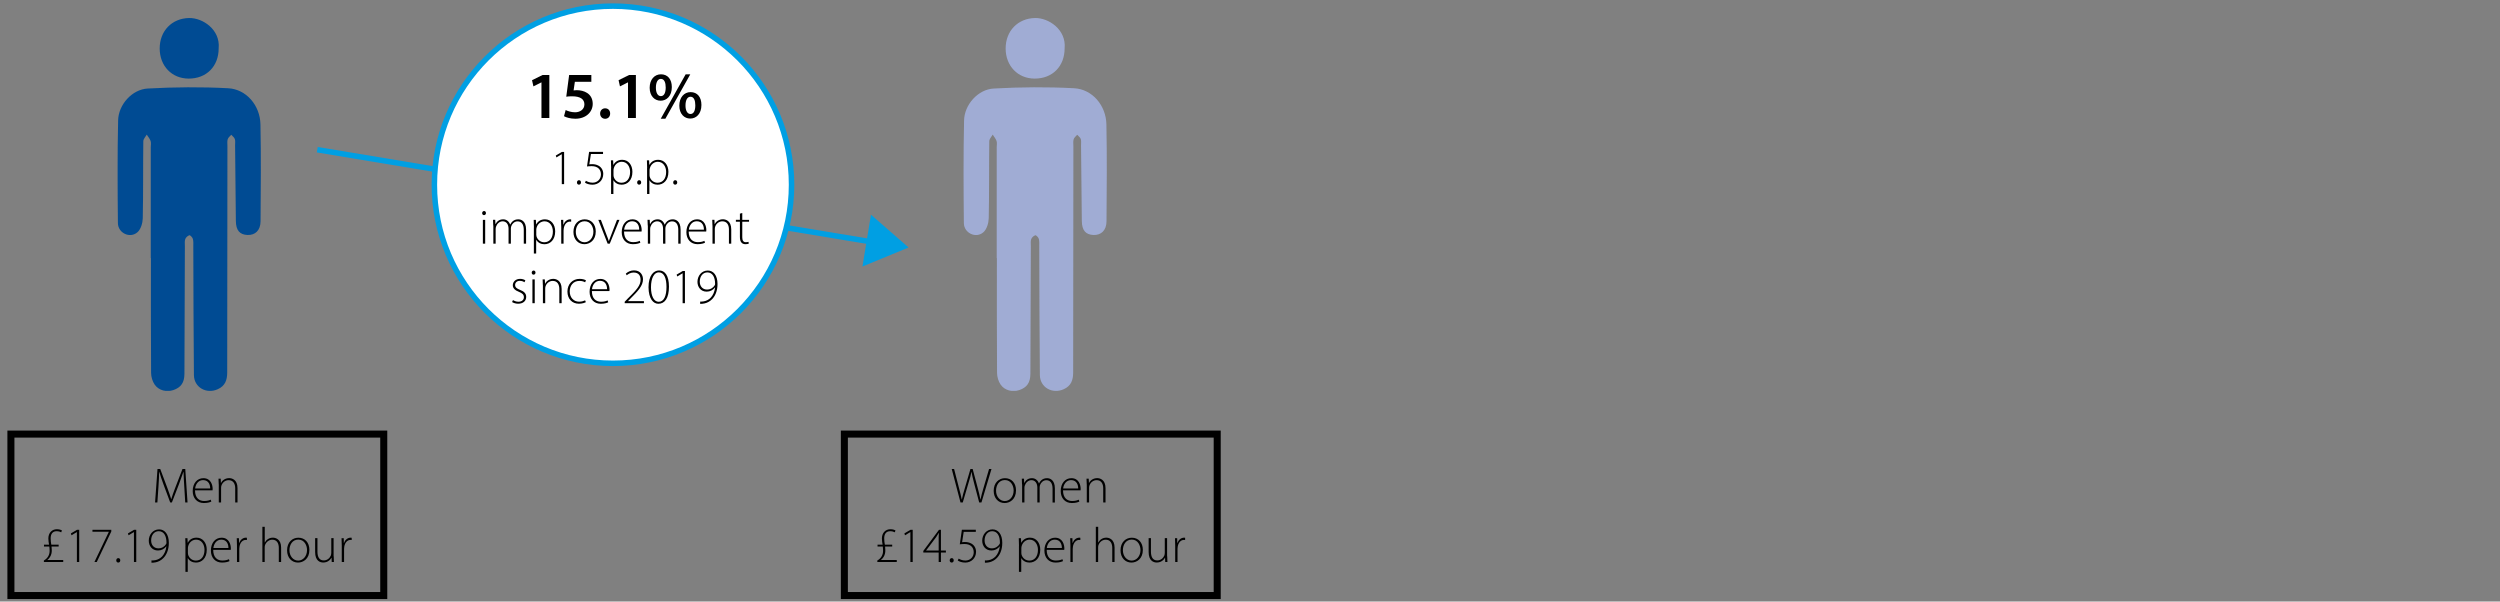 <?xml version="1.0" encoding="utf-8"?>
<!-- Generator: Adobe Illustrator 25.2.1, SVG Export Plug-In . SVG Version: 6.00 Build 0)  -->
<svg version="1.1" id="Layer_1" xmlns="http://www.w3.org/2000/svg" xmlns:xlink="http://www.w3.org/1999/xlink" x="0px" y="0px"
	 viewBox="0 0 453.54 109.13" style="enable-background:new 0 0 453.54 109.13;" xml:space="preserve">
<rect x="0" y="0" width="453.54" height="109.13" fill="#808080" stroke="none"/>
<style type="text/css">
	.st0{clip-path:url(#SVGID_2_);fill:#004B93;}
	.st1{clip-path:url(#SVGID_2_);fill:#A0ACD4;}
	.st2{clip-path:url(#SVGID_4_);fill:#002F87;}
	.st3{clip-path:url(#SVGID_4_);fill:#A0ACD4;}
	.st4{fill:#009FE3;}
	.st5{fill:none;stroke:#009FE3;}
	.st6{fill:#FFFFFF;}
	.st7{fill:none;stroke:#000000;stroke-width:1.276;}
</style>
<g>
	<defs>
		<rect id="SVGID_1_" x="21.34" y="3.27" width="27.2" height="67.64"/>
	</defs>
	<clipPath id="SVGID_2_">
		<use xlink:href="#SVGID_1_"  style="overflow:visible;"/>
	</clipPath>
	<path class="st0" d="M27.35,46.79c0-6.69,0-13.37,0-20.06c0-0.39,0.09-0.81-0.03-1.16c-0.14-0.41-0.46-0.77-0.7-1.15
		c-0.22,0.4-0.62,0.79-0.62,1.2c-0.06,4.66,0,9.32-0.1,13.98c-0.02,0.87-0.35,1.98-0.95,2.52c-1.34,1.21-3.54,0.18-3.56-1.65
		c-0.06-6.21-0.1-12.42,0.04-18.63c0.06-2.85,2.53-5.63,5.38-5.78c4.85-0.27,9.74-0.31,14.59-0.05c3.3,0.18,5.78,3.12,5.85,6.54
		c0.12,5.86,0.06,11.73,0.02,17.6c-0.01,1.64-0.97,2.54-2.38,2.48c-1.41-0.06-2.08-0.85-2.1-2.54c-0.05-4.57-0.1-9.15-0.14-13.72
		c0-0.39,0.07-0.8-0.05-1.15c-0.1-0.3-0.43-0.52-0.65-0.77c-0.22,0.27-0.55,0.5-0.64,0.81c-0.12,0.4-0.04,0.85-0.05,1.29
		c-0.02,13.68-0.04,27.35-0.04,41.02c0,1.38-0.37,2.44-1.71,3.04c-2.06,0.93-4.31-0.32-4.33-2.57c-0.08-7.76-0.08-15.53-0.11-23.29
		c0-0.47,0.04-0.97-0.08-1.41c-0.07-0.27-0.49-0.7-0.63-0.66c-0.3,0.09-0.65,0.4-0.75,0.7c-0.14,0.39-0.07,0.85-0.07,1.28
		c-0.03,7.72-0.04,15.44-0.08,23.17c-0.01,1.61-0.65,2.48-2.02,2.94c-1.2,0.4-2.62,0.09-3.37-0.98c-0.41-0.58-0.65-1.41-0.66-2.13
		c-0.05-6.94-0.03-13.89-0.03-20.84H27.35z"/>
	<path class="st0" d="M39.67,8.76c0,3.28-2.21,5.51-5.45,5.5c-3.05-0.01-5.24-2.29-5.25-5.45c-0.01-3.2,2.22-5.48,5.33-5.54
		C36.78,3.22,39.99,5.38,39.67,8.76"/>
	<path class="st1" d="M56.85,46.79c0-6.69,0-13.37,0-20.06c0-0.39,0.09-0.81-0.03-1.16c-0.14-0.41-0.46-0.77-0.7-1.15
		c-0.22,0.4-0.62,0.79-0.62,1.2c-0.06,4.66,0,9.32-0.1,13.98c-0.02,0.87-0.35,1.98-0.95,2.52c-1.34,1.21-3.54,0.18-3.56-1.65
		c-0.06-6.21-0.1-12.42,0.04-18.63c0.06-2.85,2.53-5.63,5.38-5.78c4.85-0.27,9.74-0.31,14.59-0.05c3.3,0.18,5.78,3.12,5.85,6.54
		c0.12,5.86,0.06,11.73,0.02,17.6c-0.01,1.64-0.97,2.54-2.38,2.48c-1.41-0.06-2.08-0.85-2.1-2.54c-0.06-4.57-0.1-9.15-0.14-13.72
		c0-0.39,0.07-0.8-0.05-1.15c-0.1-0.3-0.43-0.52-0.65-0.77c-0.22,0.27-0.55,0.5-0.64,0.81c-0.12,0.4-0.05,0.85-0.05,1.29
		c-0.02,13.68-0.04,27.35-0.04,41.02c0,1.38-0.37,2.44-1.71,3.04c-2.06,0.93-4.31-0.32-4.33-2.57c-0.08-7.76-0.08-15.53-0.11-23.29
		c0-0.47,0.04-0.97-0.08-1.41c-0.07-0.27-0.49-0.7-0.63-0.66c-0.3,0.09-0.64,0.4-0.75,0.7c-0.14,0.39-0.07,0.85-0.07,1.28
		c-0.03,7.72-0.04,15.44-0.08,23.17c-0.01,1.61-0.65,2.48-2.02,2.94c-1.2,0.4-2.62,0.09-3.37-0.98c-0.41-0.58-0.65-1.41-0.66-2.13
		c-0.05-6.94-0.03-13.89-0.03-20.84H56.85z"/>
	<path class="st1" d="M69.18,8.76c0,3.28-2.21,5.51-5.45,5.5c-3.04-0.01-5.24-2.29-5.25-5.45c-0.01-3.2,2.22-5.48,5.33-5.54
		C66.29,3.22,69.49,5.38,69.18,8.76"/>
</g>
<g>
	<defs>
		<rect id="SVGID_3_" x="173.52" y="3.27" width="27.28" height="67.64"/>
	</defs>
	<clipPath id="SVGID_4_">
		<use xlink:href="#SVGID_3_"  style="overflow:visible;"/>
	</clipPath>
	<path class="st2" d="M151.31,46.79c0-6.69,0-13.37,0-20.06c0-0.39,0.09-0.81-0.03-1.16c-0.14-0.41-0.46-0.77-0.7-1.15
		c-0.22,0.4-0.62,0.79-0.62,1.2c-0.06,4.66,0,9.32-0.1,13.98c-0.02,0.87-0.35,1.98-0.95,2.52c-1.34,1.21-3.54,0.18-3.56-1.65
		c-0.06-6.21-0.1-12.42,0.04-18.63c0.06-2.85,2.53-5.63,5.38-5.78c4.85-0.27,9.74-0.31,14.59-0.05c3.3,0.18,5.78,3.12,5.85,6.54
		c0.12,5.86,0.06,11.73,0.02,17.6c-0.01,1.64-0.97,2.54-2.38,2.48c-1.41-0.06-2.08-0.85-2.1-2.54c-0.05-4.57-0.1-9.15-0.14-13.72
		c0-0.39,0.07-0.8-0.05-1.15c-0.1-0.3-0.43-0.52-0.65-0.77c-0.22,0.27-0.55,0.5-0.64,0.81c-0.12,0.4-0.04,0.85-0.05,1.29
		c-0.02,13.68-0.04,27.35-0.04,41.02c0,1.38-0.37,2.44-1.71,3.04c-2.06,0.93-4.31-0.32-4.33-2.57c-0.08-7.76-0.08-15.53-0.11-23.29
		c0-0.47,0.04-0.97-0.08-1.41c-0.07-0.27-0.49-0.7-0.63-0.66c-0.3,0.09-0.64,0.4-0.75,0.7c-0.14,0.39-0.07,0.85-0.07,1.28
		c-0.03,7.72-0.04,15.44-0.08,23.17c-0.01,1.61-0.65,2.48-2.02,2.94c-1.2,0.4-2.62,0.09-3.37-0.98c-0.41-0.58-0.65-1.41-0.66-2.13
		c-0.05-6.94-0.03-13.89-0.03-20.84H151.31z"/>
	<path class="st2" d="M163.64,8.76c0,3.28-2.21,5.51-5.45,5.5c-3.04-0.01-5.24-2.29-5.25-5.45c-0.01-3.2,2.23-5.48,5.33-5.54
		C160.75,3.22,163.95,5.38,163.64,8.76"/>
	<path class="st3" d="M180.82,46.79c0-6.69,0-13.37,0-20.06c0-0.39,0.09-0.81-0.03-1.16c-0.14-0.41-0.46-0.77-0.7-1.15
		c-0.22,0.4-0.62,0.79-0.62,1.2c-0.06,4.66,0,9.32-0.1,13.98c-0.02,0.87-0.35,1.98-0.95,2.52c-1.34,1.21-3.54,0.18-3.56-1.65
		c-0.06-6.21-0.1-12.42,0.04-18.63c0.06-2.85,2.53-5.63,5.38-5.78c4.85-0.27,9.74-0.31,14.59-0.05c3.3,0.18,5.78,3.12,5.85,6.54
		c0.12,5.86,0.06,11.73,0.02,17.6c-0.01,1.64-0.97,2.54-2.38,2.48c-1.41-0.06-2.08-0.85-2.1-2.54c-0.05-4.57-0.1-9.15-0.14-13.72
		c-0.01-0.39,0.07-0.8-0.05-1.15c-0.1-0.3-0.43-0.52-0.65-0.77c-0.22,0.27-0.55,0.5-0.64,0.81c-0.12,0.4-0.05,0.85-0.05,1.29
		c-0.02,13.68-0.04,27.35-0.04,41.02c0,1.38-0.37,2.44-1.71,3.04c-2.06,0.93-4.31-0.32-4.33-2.57c-0.08-7.76-0.08-15.53-0.11-23.29
		c0-0.47,0.04-0.97-0.08-1.41c-0.07-0.27-0.49-0.7-0.63-0.66c-0.3,0.09-0.64,0.4-0.75,0.7c-0.14,0.39-0.07,0.85-0.07,1.28
		c-0.03,7.72-0.04,15.44-0.08,23.17c-0.01,1.61-0.65,2.48-2.02,2.94c-1.2,0.4-2.62,0.09-3.37-0.98c-0.41-0.58-0.65-1.41-0.66-2.13
		c-0.05-6.94-0.03-13.89-0.03-20.84H180.82z"/>
	<path class="st3" d="M193.14,8.76c0,3.28-2.21,5.51-5.45,5.5c-3.04-0.01-5.24-2.29-5.25-5.45c-0.01-3.2,2.23-5.48,5.33-5.54
		C190.25,3.22,193.46,5.38,193.14,8.76"/>
</g>
<polygon class="st4" points="164.83,44.9 158.01,38.95 156.46,48.35 "/>
<line class="st5" x1="159.46" y1="44.11" x2="57.56" y2="27.16"/>
<g>
	<path class="st6" d="M111.2,65.91c17.89,0,32.4-14.51,32.4-32.4c0-17.89-14.51-32.4-32.4-32.4s-32.4,14.51-32.4,32.4
		C78.8,51.41,93.31,65.91,111.2,65.91"/>
	<path class="st5" d="M111.2,65.91c17.89,0,32.4-14.51,32.4-32.4c0-17.89-14.51-32.4-32.4-32.4s-32.4,14.51-32.4,32.4
		C78.8,51.41,93.31,65.91,111.2,65.91z"/>
</g>
<g>
	<path d="M98.22,14.95H98.2l-1.43,0.72l-0.25-1.12l1.9-0.94h1.24v7.8h-1.43V14.95z"/>
	<path d="M107.29,14.84h-3l-0.23,1.56c0.18-0.02,0.34-0.04,0.56-0.04c0.68,0,1.37,0.16,1.89,0.5c0.59,0.37,1.02,1.03,1.02,1.98
		c0,1.49-1.24,2.7-3.15,2.7c-0.9,0-1.65-0.23-2.06-0.46l0.3-1.12c0.34,0.18,1.01,0.41,1.71,0.41c0.86,0,1.69-0.49,1.69-1.43
		c0-0.89-0.66-1.47-2.22-1.47c-0.43,0-0.76,0.02-1.07,0.07l0.52-3.93h4.03V14.84z"/>
	<path d="M108.87,20.6c0-0.55,0.38-0.95,0.91-0.95c0.54,0,0.91,0.38,0.91,0.95c0,0.54-0.36,0.95-0.91,0.95
		C109.24,21.54,108.87,21.14,108.87,20.6z"/>
	<path d="M113.92,14.95h-0.02l-1.43,0.72l-0.25-1.12l1.9-0.94h1.24v7.8h-1.43V14.95z"/>
	<path d="M121.88,15.8c0,1.64-0.96,2.47-2.03,2.47c-1.09,0-1.98-0.84-1.99-2.34c0-1.47,0.85-2.45,2.05-2.45
		C121.14,13.48,121.88,14.39,121.88,15.8z M118.99,15.88c-0.01,0.9,0.31,1.56,0.9,1.56c0.59,0,0.88-0.62,0.88-1.57
		c0-0.86-0.24-1.56-0.88-1.56C119.29,14.31,118.99,15.01,118.99,15.88z M119.87,21.54l4.52-8.06h0.84l-4.52,8.06H119.87z
		 M127.25,19.04c0,1.63-0.95,2.47-2.03,2.47s-1.98-0.84-1.98-2.35c0-1.46,0.85-2.45,2.04-2.45
		C126.52,16.71,127.25,17.63,127.25,19.04z M124.36,19.12c-0.01,0.89,0.31,1.56,0.9,1.56c0.6,0,0.88-0.62,0.88-1.57
		c0-0.88-0.24-1.56-0.88-1.56C124.66,17.55,124.36,18.24,124.36,19.12z"/>
</g>
<g>
	<path d="M101.91,27.99h-0.02l-0.95,0.57l-0.11-0.34l1.11-0.66h0.4v5.85h-0.42V27.99z"/>
	<path d="M104.67,33.1c0-0.23,0.15-0.41,0.37-0.41c0.22,0,0.36,0.17,0.36,0.41c0,0.22-0.14,0.4-0.37,0.4
		C104.81,33.51,104.66,33.32,104.67,33.1z"/>
	<path d="M109.4,27.94h-2.2l-0.29,1.88c0.13-0.03,0.27-0.04,0.53-0.04c0.4,0,0.76,0.08,1.09,0.25c0.46,0.22,0.91,0.75,0.91,1.52
		c0,1.17-0.88,1.96-1.96,1.96c-0.6,0-1.11-0.19-1.36-0.38l0.17-0.34c0.23,0.15,0.67,0.35,1.22,0.35c0.85,0,1.51-0.63,1.51-1.51
		c-0.01-0.85-0.53-1.49-1.7-1.49c-0.35,0-0.63,0.04-0.83,0.06l0.38-2.65h2.53V27.94z"/>
	<path d="M110.87,30.47c0-0.54-0.02-0.97-0.04-1.38h0.4l0.04,0.82h0.02c0.31-0.58,0.84-0.92,1.59-0.92c1.11,0,1.85,0.92,1.85,2.19
		c0,1.55-0.92,2.33-1.96,2.33c-0.62,0-1.17-0.28-1.47-0.8h-0.02v2.48h-0.42V30.47z M111.29,31.71c0,0.12,0.02,0.23,0.04,0.34
		c0.18,0.67,0.76,1.1,1.42,1.1c0.99,0,1.56-0.8,1.56-1.95c0-0.97-0.54-1.85-1.52-1.85c-0.63,0-1.24,0.44-1.43,1.15
		c-0.03,0.12-0.06,0.25-0.06,0.37V31.71z"/>
	<path d="M115.59,33.1c0-0.23,0.15-0.41,0.37-0.41c0.22,0,0.36,0.17,0.36,0.41c0,0.22-0.14,0.4-0.37,0.4
		C115.74,33.51,115.58,33.32,115.59,33.1z"/>
	<path d="M117.4,30.47c0-0.54-0.02-0.97-0.04-1.38h0.4l0.04,0.82h0.02c0.31-0.58,0.84-0.92,1.59-0.92c1.11,0,1.85,0.92,1.85,2.19
		c0,1.55-0.92,2.33-1.96,2.33c-0.62,0-1.17-0.28-1.47-0.8h-0.02v2.48h-0.42V30.47z M117.83,31.71c0,0.12,0.02,0.23,0.04,0.34
		c0.18,0.67,0.76,1.1,1.42,1.1c0.99,0,1.56-0.8,1.56-1.95c0-0.97-0.54-1.85-1.52-1.85c-0.63,0-1.24,0.44-1.43,1.15
		c-0.03,0.12-0.06,0.25-0.06,0.37V31.71z"/>
	<path d="M122.13,33.1c0-0.23,0.15-0.41,0.37-0.41c0.22,0,0.36,0.17,0.36,0.41c0,0.22-0.14,0.4-0.37,0.4
		C122.27,33.51,122.12,33.32,122.13,33.1z"/>
</g>
<g>
	<path d="M88.16,38.66c0,0.2-0.14,0.37-0.36,0.37c-0.2,0-0.33-0.17-0.33-0.37s0.15-0.38,0.35-0.38
		C88.03,38.28,88.16,38.45,88.16,38.66z M87.6,44.21v-4.32h0.42v4.32H87.6z"/>
	<path d="M89.48,40.92c0-0.4-0.02-0.69-0.04-1.04h0.4l0.04,0.77h0.02c0.27-0.5,0.68-0.86,1.4-0.86c0.6,0,1.06,0.4,1.24,0.95h0.02
		c0.13-0.26,0.28-0.45,0.44-0.59c0.28-0.23,0.58-0.36,1.04-0.36c0.42,0,1.4,0.23,1.4,1.87v2.55h-0.42v-2.5
		c0-0.97-0.38-1.55-1.13-1.55c-0.54,0-0.97,0.4-1.13,0.85c-0.04,0.13-0.08,0.27-0.08,0.42v2.77h-0.42v-2.7
		c0-0.78-0.38-1.35-1.07-1.35c-0.59,0-1.04,0.47-1.2,0.97c-0.04,0.12-0.07,0.27-0.07,0.41v2.67h-0.42V40.92z"/>
	<path d="M96.86,41.27c0-0.54-0.02-0.97-0.04-1.38h0.4l0.04,0.82h0.02c0.31-0.58,0.84-0.92,1.59-0.92c1.11,0,1.85,0.92,1.85,2.19
		c0,1.55-0.92,2.33-1.96,2.33c-0.62,0-1.17-0.28-1.47-0.8h-0.02v2.48h-0.42V41.27z M97.28,42.51c0,0.12,0.02,0.23,0.04,0.34
		c0.18,0.67,0.76,1.1,1.42,1.1c0.99,0,1.56-0.8,1.56-1.95c0-0.97-0.54-1.85-1.52-1.85c-0.63,0-1.24,0.44-1.43,1.15
		c-0.03,0.12-0.06,0.25-0.06,0.37V42.51z"/>
	<path d="M101.82,41.19c0-0.43-0.02-0.88-0.04-1.3h0.4l0.02,0.87h0.02c0.19-0.54,0.64-0.97,1.23-0.97c0.05,0,0.12,0.01,0.17,0.02
		v0.41c-0.06-0.02-0.13-0.02-0.21-0.02c-0.59,0-1.02,0.51-1.13,1.21c-0.02,0.13-0.04,0.27-0.04,0.41v2.39h-0.42V41.19z"/>
	<path d="M108.08,42c0,1.62-1.11,2.3-2.07,2.3c-1.12,0-1.98-0.87-1.98-2.22c0-1.49,0.97-2.29,2.04-2.29
		C107.27,39.79,108.08,40.68,108.08,42z M104.46,42.06c0,1.08,0.69,1.89,1.58,1.89c0.9,0,1.61-0.81,1.61-1.92
		c0-0.79-0.45-1.89-1.58-1.89C104.96,40.14,104.46,41.13,104.46,42.06z"/>
	<path d="M109.01,39.89l1.01,2.68c0.17,0.42,0.31,0.79,0.42,1.15h0.02c0.13-0.36,0.28-0.74,0.44-1.15l1.03-2.68h0.45l-1.76,4.32
		h-0.38l-1.69-4.32H109.01z"/>
	<path d="M113.21,42c0,1.39,0.76,1.93,1.65,1.93c0.63,0,0.95-0.13,1.2-0.24l0.11,0.34c-0.16,0.09-0.6,0.27-1.36,0.27
		c-1.24,0-2.02-0.9-2.02-2.17c0-1.44,0.83-2.34,1.94-2.34c1.41,0,1.68,1.33,1.68,1.95c0,0.12,0,0.19-0.02,0.26H113.21z
		 M115.96,41.66c0.01-0.6-0.24-1.52-1.29-1.52c-0.95,0-1.37,0.86-1.44,1.52H115.96z"/>
	<path d="M117.51,40.92c0-0.4-0.02-0.69-0.04-1.04h0.4l0.04,0.77h0.02c0.27-0.5,0.68-0.86,1.4-0.86c0.6,0,1.06,0.4,1.24,0.95h0.02
		c0.13-0.26,0.28-0.45,0.44-0.59c0.28-0.23,0.58-0.36,1.04-0.36c0.42,0,1.4,0.23,1.4,1.87v2.55h-0.42v-2.5
		c0-0.97-0.38-1.55-1.13-1.55c-0.54,0-0.97,0.4-1.13,0.85c-0.04,0.13-0.08,0.27-0.08,0.42v2.77h-0.42v-2.7
		c0-0.78-0.38-1.35-1.07-1.35c-0.59,0-1.04,0.47-1.2,0.97c-0.05,0.12-0.07,0.27-0.07,0.41v2.67h-0.42V40.92z"/>
	<path d="M124.94,42c0,1.39,0.76,1.93,1.65,1.93c0.63,0,0.95-0.13,1.2-0.24l0.11,0.34c-0.16,0.09-0.6,0.27-1.36,0.27
		c-1.24,0-2.02-0.9-2.02-2.17c0-1.44,0.83-2.34,1.94-2.34c1.41,0,1.68,1.33,1.68,1.95c0,0.12,0,0.19-0.02,0.26H124.94z M127.7,41.66
		c0.01-0.6-0.24-1.52-1.29-1.52c-0.95,0-1.37,0.86-1.44,1.52H127.7z"/>
	<path d="M129.25,40.92c0-0.4-0.02-0.69-0.04-1.04h0.4l0.04,0.78h0.02c0.23-0.49,0.77-0.88,1.49-0.88c0.41,0,1.5,0.21,1.5,1.83v2.59
		h-0.42v-2.56c0-0.78-0.31-1.49-1.2-1.49c-0.61,0-1.13,0.43-1.3,0.99c-0.04,0.11-0.06,0.25-0.06,0.39v2.67h-0.42V40.92z"/>
	<path d="M134.66,38.64v1.25h1.23v0.34h-1.23v2.81c0,0.55,0.17,0.9,0.63,0.9c0.23,0,0.39-0.04,0.5-0.07l0.05,0.33
		c-0.14,0.05-0.34,0.1-0.6,0.1c-0.31,0-0.58-0.1-0.74-0.31c-0.2-0.23-0.27-0.58-0.27-1.03v-2.74h-0.73v-0.34h0.73v-1.12
		L134.66,38.64z"/>
</g>
<g>
	<path d="M93.06,54.44c0.23,0.14,0.58,0.3,0.97,0.3c0.68,0,1.01-0.37,1.01-0.82c0-0.48-0.29-0.73-0.91-0.98
		c-0.71-0.27-1.1-0.66-1.1-1.18c0-0.62,0.49-1.17,1.33-1.17c0.4,0,0.73,0.12,0.95,0.27l-0.17,0.35c-0.14-0.11-0.42-0.26-0.85-0.26
		c-0.55,0-0.84,0.35-0.84,0.75c0,0.45,0.31,0.65,0.89,0.89c0.7,0.27,1.12,0.62,1.12,1.28c0,0.74-0.58,1.23-1.46,1.23
		c-0.42,0-0.81-0.12-1.1-0.3L93.06,54.44z"/>
	<path d="M97.15,49.46c0,0.2-0.14,0.37-0.36,0.37c-0.2,0-0.33-0.17-0.33-0.37s0.15-0.38,0.35-0.38
		C97.02,49.08,97.15,49.25,97.15,49.46z M96.59,55.01v-4.32h0.42v4.32H96.59z"/>
	<path d="M98.48,51.73c0-0.4-0.02-0.69-0.04-1.04h0.4l0.04,0.78h0.02c0.23-0.49,0.77-0.88,1.49-0.88c0.41,0,1.5,0.21,1.5,1.83v2.59
		h-0.42v-2.56c0-0.78-0.31-1.49-1.2-1.49c-0.61,0-1.13,0.43-1.3,0.99c-0.04,0.11-0.06,0.25-0.06,0.39v2.67h-0.42V51.73z"/>
	<path d="M106.28,54.82c-0.19,0.1-0.64,0.28-1.26,0.28c-1.25,0-2.08-0.9-2.08-2.21c0-1.37,0.94-2.3,2.23-2.3
		c0.53,0,0.96,0.15,1.13,0.27l-0.15,0.35c-0.22-0.12-0.55-0.25-1.03-0.25c-1.16,0-1.76,0.89-1.76,1.91c0,1.12,0.71,1.86,1.71,1.86
		c0.51,0,0.85-0.14,1.08-0.24L106.28,54.82z"/>
	<path d="M107.38,52.81c0,1.39,0.76,1.93,1.65,1.93c0.63,0,0.95-0.13,1.2-0.24l0.11,0.34c-0.16,0.09-0.6,0.27-1.36,0.27
		c-1.24,0-2.02-0.9-2.02-2.17c0-1.44,0.83-2.34,1.94-2.34c1.41,0,1.68,1.33,1.68,1.95c0,0.12,0,0.19-0.02,0.26H107.38z
		 M110.13,52.46c0.01-0.6-0.24-1.52-1.29-1.52c-0.95,0-1.37,0.86-1.44,1.52H110.13z"/>
	<path d="M113.33,55.01v-0.27l0.54-0.56c1.63-1.59,2.34-2.41,2.34-3.42c0-0.67-0.28-1.32-1.27-1.32c-0.56,0-0.99,0.29-1.24,0.5
		l-0.17-0.3c0.38-0.34,0.89-0.59,1.49-0.59c1.22,0,1.63,0.92,1.63,1.61c0,1.15-0.84,2.08-2.3,3.53l-0.41,0.42v0.02h2.88v0.37H113.33
		z"/>
	<path d="M121.36,52c0,2.1-0.76,3.11-1.93,3.11c-0.91,0-1.76-0.89-1.78-3c0-2.13,0.94-3.05,1.92-3.05
		C120.61,49.06,121.36,49.98,121.36,52z M118.1,52.12c0,1.63,0.56,2.63,1.4,2.63c0.97,0,1.41-1.11,1.41-2.7
		c0-1.53-0.41-2.64-1.4-2.64C118.71,49.41,118.1,50.39,118.1,52.12z"/>
	<path d="M123.83,49.59h-0.02l-0.95,0.57l-0.11-0.34l1.11-0.66h0.4v5.85h-0.42V49.59z"/>
	<path d="M127.01,54.71c0.16,0.02,0.39,0,0.66-0.04c0.48-0.08,0.92-0.31,1.28-0.68c0.38-0.42,0.68-1.01,0.78-1.85l-0.02,0.01
		c-0.37,0.48-0.89,0.76-1.51,0.76c-1.09,0-1.67-0.86-1.67-1.78c0-1.07,0.74-2.05,1.88-2.05c1,0,1.76,0.86,1.76,2.44
		c0,1.32-0.46,2.23-1,2.77c-0.38,0.4-0.91,0.67-1.37,0.76c-0.31,0.06-0.58,0.09-0.78,0.08V54.71z M126.95,51.1
		c0,0.86,0.54,1.43,1.31,1.43c0.62,0,1.13-0.32,1.4-0.77c0.04-0.06,0.07-0.14,0.07-0.25c0-1.23-0.46-2.09-1.41-2.09
		C127.51,49.42,126.95,50.13,126.95,51.1z"/>
</g>
<g>
	<path d="M33.43,88.28c-0.06-0.91-0.13-2.03-0.13-2.68h-0.03c-0.22,0.66-0.47,1.36-0.81,2.26l-1.28,3.3h-0.3l-1.2-3.22
		c-0.34-0.95-0.6-1.67-0.78-2.34h-0.03c-0.01,0.71-0.05,1.76-0.13,2.77l-0.19,2.79h-0.42l0.44-6.07h0.5l1.31,3.49
		c0.28,0.77,0.5,1.39,0.67,1.97h0.02c0.16-0.56,0.38-1.15,0.68-1.96l1.35-3.5h0.51l0.41,6.07h-0.42L33.43,88.28z"/>
	<path d="M35.38,88.96c0,1.39,0.76,1.93,1.65,1.93c0.63,0,0.95-0.13,1.2-0.24l0.11,0.34c-0.16,0.09-0.6,0.27-1.36,0.27
		c-1.24,0-2.02-0.9-2.02-2.17c0-1.44,0.83-2.34,1.94-2.34c1.41,0,1.68,1.33,1.68,1.95c0,0.12,0,0.19-0.02,0.26H35.38z M38.13,88.62
		c0.01-0.6-0.24-1.52-1.29-1.52c-0.95,0-1.37,0.86-1.44,1.52H38.13z"/>
	<path d="M39.68,87.88c0-0.4-0.02-0.69-0.04-1.04h0.4l0.04,0.78h0.02c0.23-0.49,0.77-0.88,1.49-0.88c0.41,0,1.5,0.21,1.5,1.83v2.59
		h-0.42v-2.56c0-0.78-0.31-1.49-1.2-1.49c-0.61,0-1.13,0.43-1.3,0.99c-0.04,0.11-0.06,0.25-0.06,0.39v2.67h-0.42V87.88z"/>
	<path d="M7.96,101.96v-0.28c0.68-0.37,1.04-1.02,1.04-1.73c0-0.27-0.01-0.49-0.05-0.8H7.98v-0.34H8.9
		c-0.05-0.3-0.13-0.71-0.13-1.12c0-1.03,0.67-1.68,1.54-1.68c0.45,0,0.75,0.11,0.93,0.23l-0.14,0.33c-0.15-0.09-0.42-0.2-0.83-0.2
		c-0.75,0-1.08,0.53-1.08,1.3c0,0.48,0.06,0.82,0.12,1.14h1.33v0.34H9.35c0.04,0.41,0.08,0.85-0.01,1.24
		c-0.11,0.49-0.36,0.87-0.73,1.18v0.02h2.86v0.37H7.96z"/>
	<path d="M13.94,96.54h-0.02l-0.95,0.57l-0.11-0.34l1.11-0.66h0.4v5.85h-0.42V96.54z"/>
	<path d="M20.19,96.11v0.31l-2.64,5.54h-0.42l2.61-5.47v-0.02h-2.97v-0.36H20.19z"/>
	<path d="M21.09,101.66c0-0.23,0.15-0.41,0.37-0.41c0.22,0,0.36,0.17,0.36,0.41c0,0.22-0.14,0.4-0.37,0.4
		C21.23,102.06,21.08,101.87,21.09,101.66z"/>
	<path d="M24.29,96.54h-0.02l-0.95,0.57l-0.11-0.34l1.11-0.66h0.4v5.85h-0.42V96.54z"/>
	<path d="M27.47,101.67c0.16,0.02,0.39,0,0.66-0.04c0.48-0.08,0.92-0.31,1.28-0.68c0.38-0.42,0.68-1.01,0.78-1.85l-0.02,0.01
		c-0.37,0.48-0.89,0.76-1.51,0.76c-1.09,0-1.67-0.86-1.67-1.78c0-1.07,0.74-2.05,1.88-2.05c1,0,1.76,0.86,1.76,2.44
		c0,1.32-0.46,2.23-1,2.77c-0.38,0.4-0.91,0.67-1.37,0.76c-0.31,0.06-0.58,0.09-0.78,0.08V101.67z M27.42,98.05
		c0,0.86,0.54,1.43,1.31,1.43c0.62,0,1.13-0.32,1.4-0.77c0.04-0.06,0.07-0.14,0.07-0.25c0-1.23-0.46-2.09-1.41-2.09
		C27.97,96.37,27.42,97.08,27.42,98.05z"/>
	<path d="M33.65,99.02c0-0.54-0.02-0.97-0.04-1.38h0.4l0.04,0.82h0.02c0.31-0.58,0.84-0.92,1.59-0.92c1.11,0,1.85,0.92,1.85,2.19
		c0,1.55-0.92,2.33-1.96,2.33c-0.62,0-1.17-0.28-1.47-0.8h-0.02v2.48h-0.42V99.02z M34.08,100.26c0,0.12,0.02,0.23,0.04,0.34
		c0.18,0.67,0.76,1.1,1.42,1.1c0.99,0,1.56-0.8,1.56-1.95c0-0.97-0.54-1.85-1.52-1.85c-0.63,0-1.24,0.44-1.43,1.15
		c-0.03,0.12-0.06,0.25-0.06,0.37V100.26z"/>
	<path d="M38.68,99.76c0,1.39,0.76,1.93,1.65,1.93c0.63,0,0.95-0.13,1.2-0.24l0.11,0.34c-0.16,0.09-0.6,0.27-1.36,0.27
		c-1.24,0-2.02-0.9-2.02-2.17c0-1.44,0.83-2.34,1.94-2.34c1.41,0,1.68,1.33,1.68,1.95c0,0.12,0,0.19-0.02,0.26H38.68z M41.44,99.42
		c0.01-0.6-0.24-1.52-1.29-1.52c-0.95,0-1.37,0.86-1.44,1.52H41.44z"/>
	<path d="M42.99,98.94c0-0.43-0.02-0.88-0.04-1.3h0.4l0.02,0.87h0.02c0.19-0.54,0.64-0.97,1.23-0.97c0.05,0,0.12,0.01,0.17,0.02
		v0.41c-0.06-0.02-0.13-0.02-0.21-0.02c-0.59,0-1.02,0.51-1.13,1.21c-0.02,0.13-0.04,0.27-0.04,0.41v2.39h-0.42V98.94z"/>
	<path d="M47.61,95.57h0.42v2.84h0.02c0.13-0.24,0.33-0.48,0.59-0.63c0.24-0.15,0.54-0.24,0.87-0.24c0.41,0,1.49,0.21,1.49,1.81
		v2.61h-0.42v-2.56c0-0.78-0.31-1.49-1.19-1.49c-0.61,0-1.12,0.44-1.31,0.98c-0.04,0.13-0.06,0.25-0.06,0.42v2.65h-0.42V95.57z"/>
	<path d="M56.13,99.76c0,1.62-1.11,2.3-2.07,2.3c-1.12,0-1.98-0.87-1.98-2.22c0-1.49,0.97-2.29,2.04-2.29
		C55.32,97.54,56.13,98.43,56.13,99.76z M52.51,99.81c0,1.08,0.69,1.89,1.58,1.89c0.9,0,1.61-0.81,1.61-1.92
		c0-0.79-0.45-1.89-1.58-1.89C53.01,97.89,52.51,98.88,52.51,99.81z"/>
	<path d="M60.54,100.91c0,0.38,0.02,0.72,0.04,1.05h-0.4l-0.03-0.77h-0.02c-0.22,0.4-0.71,0.86-1.49,0.86
		c-0.55,0-1.47-0.27-1.47-1.91v-2.51h0.42v2.43c0,0.94,0.3,1.61,1.15,1.61c0.63,0,1.09-0.44,1.27-0.87
		c0.04-0.13,0.09-0.31,0.09-0.48v-2.69h0.42V100.91z"/>
	<path d="M62,98.94c0-0.43-0.02-0.88-0.04-1.3h0.4l0.02,0.87h0.02c0.19-0.54,0.64-0.97,1.23-0.97c0.05,0,0.12,0.01,0.17,0.02v0.41
		c-0.06-0.02-0.13-0.02-0.21-0.02c-0.59,0-1.02,0.51-1.13,1.21c-0.02,0.13-0.04,0.27-0.04,0.41v2.39H62V98.94z"/>
</g>
<rect x="1.98" y="78.75" class="st7" width="67.64" height="29.29"/>
<g>
	<path d="M174.25,91.16l-1.59-6.07h0.43l0.88,3.42c0.21,0.78,0.39,1.51,0.5,2.08h0.03c0.1-0.57,0.32-1.29,0.55-2.08l1-3.42h0.41
		l0.9,3.39c0.19,0.74,0.4,1.49,0.49,2.11h0.03c0.14-0.66,0.32-1.31,0.55-2.09l1-3.41h0.44l-1.82,6.07h-0.41l-0.92-3.49
		c-0.23-0.89-0.38-1.49-0.47-2.06h-0.02c-0.1,0.57-0.26,1.16-0.54,2.05l-1.03,3.5H174.25z"/>
	<path d="M184.32,88.96c0,1.62-1.11,2.3-2.07,2.3c-1.12,0-1.98-0.87-1.98-2.22c0-1.49,0.97-2.29,2.04-2.29
		C183.51,86.74,184.32,87.63,184.32,88.96z M180.7,89.01c0,1.08,0.69,1.89,1.58,1.89c0.9,0,1.61-0.81,1.61-1.92
		c0-0.79-0.45-1.89-1.58-1.89C181.2,87.09,180.7,88.08,180.7,89.01z"/>
	<path d="M185.41,87.88c0-0.4-0.02-0.69-0.04-1.04h0.4l0.04,0.77h0.02c0.27-0.5,0.68-0.86,1.4-0.86c0.6,0,1.06,0.4,1.24,0.95h0.02
		c0.13-0.26,0.28-0.45,0.44-0.59c0.28-0.23,0.58-0.36,1.04-0.36c0.42,0,1.4,0.23,1.4,1.87v2.55h-0.42v-2.5
		c0-0.97-0.38-1.55-1.13-1.55c-0.54,0-0.97,0.4-1.13,0.85c-0.04,0.13-0.08,0.27-0.08,0.42v2.77h-0.42v-2.7
		c0-0.78-0.38-1.35-1.07-1.35c-0.59,0-1.04,0.47-1.2,0.97c-0.05,0.12-0.07,0.27-0.07,0.41v2.67h-0.42V87.88z"/>
	<path d="M192.85,88.96c0,1.39,0.76,1.93,1.65,1.93c0.63,0,0.95-0.13,1.2-0.24l0.11,0.34c-0.16,0.09-0.6,0.27-1.36,0.27
		c-1.24,0-2.02-0.9-2.02-2.17c0-1.44,0.83-2.34,1.94-2.34c1.41,0,1.68,1.33,1.68,1.95c0,0.12,0,0.19-0.02,0.26H192.85z M195.6,88.62
		c0.01-0.6-0.24-1.52-1.29-1.52c-0.95,0-1.37,0.86-1.44,1.52H195.6z"/>
	<path d="M197.15,87.88c0-0.4-0.02-0.69-0.04-1.04h0.4l0.04,0.78h0.02c0.23-0.49,0.77-0.88,1.49-0.88c0.41,0,1.5,0.21,1.5,1.83v2.59
		h-0.42v-2.56c0-0.78-0.31-1.49-1.2-1.49c-0.61,0-1.13,0.43-1.3,0.99c-0.04,0.11-0.06,0.25-0.06,0.39v2.67h-0.42V87.88z"/>
	<path d="M159.16,101.96v-0.28c0.68-0.37,1.04-1.02,1.04-1.73c0-0.27-0.01-0.49-0.05-0.8h-0.95v-0.34h0.92
		c-0.05-0.3-0.13-0.71-0.13-1.12c0-1.03,0.67-1.68,1.54-1.68c0.45,0,0.75,0.11,0.93,0.23l-0.14,0.33c-0.15-0.09-0.42-0.2-0.83-0.2
		c-0.75,0-1.08,0.53-1.08,1.3c0,0.48,0.06,0.82,0.12,1.14h1.33v0.34h-1.29c0.04,0.41,0.08,0.85-0.01,1.24
		c-0.11,0.49-0.36,0.87-0.73,1.18v0.02h2.86v0.37H159.16z"/>
	<path d="M165.15,96.54h-0.02l-0.95,0.57l-0.11-0.34l1.11-0.66h0.4v5.85h-0.42V96.54z"/>
	<path d="M170.29,101.96v-1.72h-2.79v-0.29l2.85-3.84h0.35v3.77h0.9v0.36h-0.9v1.72H170.29z M170.29,99.88v-2.37
		c0-0.28,0.01-0.55,0.03-0.81l-0.03-0.01c-0.18,0.33-0.31,0.53-0.45,0.74l-1.83,2.43v0.02H170.29z"/>
	<path d="M172.29,101.66c0-0.23,0.15-0.41,0.37-0.41c0.22,0,0.36,0.17,0.36,0.41c0,0.22-0.14,0.4-0.37,0.4
		C172.44,102.06,172.28,101.87,172.29,101.66z"/>
	<path d="M177.03,96.49h-2.2l-0.29,1.88c0.13-0.03,0.27-0.04,0.53-0.04c0.4,0,0.76,0.08,1.09,0.25c0.46,0.22,0.91,0.75,0.91,1.52
		c0,1.17-0.88,1.96-1.96,1.96c-0.6,0-1.11-0.19-1.36-0.38l0.17-0.34c0.23,0.15,0.68,0.35,1.22,0.35c0.85,0,1.51-0.63,1.51-1.51
		c-0.01-0.85-0.53-1.49-1.7-1.49c-0.35,0-0.63,0.04-0.83,0.06l0.38-2.65h2.53V96.49z"/>
	<path d="M178.67,101.67c0.16,0.02,0.39,0,0.66-0.04c0.48-0.08,0.92-0.31,1.28-0.68c0.38-0.42,0.68-1.01,0.78-1.85l-0.02,0.01
		c-0.37,0.48-0.89,0.76-1.51,0.76c-1.09,0-1.67-0.86-1.67-1.78c0-1.07,0.74-2.05,1.88-2.05c1,0,1.76,0.86,1.76,2.44
		c0,1.32-0.46,2.23-1,2.77c-0.38,0.4-0.91,0.67-1.37,0.76c-0.31,0.06-0.58,0.09-0.78,0.08V101.67z M178.62,98.05
		c0,0.86,0.54,1.43,1.31,1.43c0.62,0,1.13-0.32,1.4-0.77c0.04-0.06,0.07-0.14,0.07-0.25c0-1.23-0.46-2.09-1.41-2.09
		C179.18,96.37,178.62,97.08,178.62,98.05z"/>
	<path d="M184.86,99.02c0-0.54-0.02-0.97-0.04-1.38h0.4l0.04,0.82h0.02c0.31-0.58,0.84-0.92,1.59-0.92c1.11,0,1.85,0.92,1.85,2.19
		c0,1.55-0.92,2.33-1.96,2.33c-0.62,0-1.17-0.28-1.47-0.8h-0.02v2.48h-0.42V99.02z M185.28,100.26c0,0.12,0.02,0.23,0.04,0.34
		c0.18,0.67,0.76,1.1,1.42,1.1c0.99,0,1.56-0.8,1.56-1.95c0-0.97-0.54-1.85-1.52-1.85c-0.63,0-1.24,0.44-1.43,1.15
		c-0.03,0.12-0.06,0.25-0.06,0.37V100.26z"/>
	<path d="M189.89,99.76c0,1.39,0.76,1.93,1.65,1.93c0.63,0,0.95-0.13,1.2-0.24l0.11,0.34c-0.16,0.09-0.6,0.27-1.36,0.27
		c-1.24,0-2.02-0.9-2.02-2.17c0-1.44,0.83-2.34,1.94-2.34c1.41,0,1.68,1.33,1.68,1.95c0,0.12,0,0.19-0.02,0.26H189.89z
		 M192.64,99.42c0.01-0.6-0.24-1.52-1.29-1.52c-0.95,0-1.37,0.86-1.44,1.52H192.64z"/>
	<path d="M194.19,98.94c0-0.43-0.02-0.88-0.04-1.3h0.4l0.02,0.87h0.02c0.19-0.54,0.64-0.97,1.23-0.97c0.05,0,0.12,0.01,0.17,0.02
		v0.41c-0.06-0.02-0.13-0.02-0.21-0.02c-0.59,0-1.02,0.51-1.13,1.21c-0.02,0.13-0.04,0.27-0.04,0.41v2.39h-0.42V98.94z"/>
	<path d="M198.81,95.57h0.42v2.84h0.02c0.13-0.24,0.33-0.48,0.59-0.63c0.24-0.15,0.54-0.24,0.87-0.24c0.41,0,1.49,0.21,1.49,1.81
		v2.61h-0.42v-2.56c0-0.78-0.31-1.49-1.19-1.49c-0.61,0-1.12,0.44-1.31,0.98c-0.04,0.13-0.06,0.25-0.06,0.42v2.65h-0.42V95.57z"/>
	<path d="M207.33,99.76c0,1.62-1.11,2.3-2.07,2.3c-1.12,0-1.98-0.87-1.98-2.22c0-1.49,0.97-2.29,2.04-2.29
		C206.52,97.54,207.33,98.43,207.33,99.76z M203.71,99.81c0,1.08,0.69,1.89,1.58,1.89c0.9,0,1.61-0.81,1.61-1.92
		c0-0.79-0.45-1.89-1.58-1.89C204.21,97.89,203.71,98.88,203.71,99.81z"/>
	<path d="M211.75,100.91c0,0.38,0.02,0.72,0.04,1.05h-0.4l-0.03-0.77h-0.02c-0.22,0.4-0.71,0.86-1.49,0.86
		c-0.55,0-1.47-0.27-1.47-1.91v-2.51h0.42v2.43c0,0.94,0.3,1.61,1.15,1.61c0.63,0,1.09-0.44,1.27-0.87
		c0.04-0.13,0.09-0.31,0.09-0.48v-2.69h0.42V100.91z"/>
	<path d="M213.2,98.94c0-0.43-0.02-0.88-0.04-1.3h0.4l0.02,0.87h0.02c0.19-0.54,0.64-0.97,1.23-0.97c0.05,0,0.12,0.01,0.17,0.02
		v0.41c-0.06-0.02-0.13-0.02-0.21-0.02c-0.59,0-1.02,0.51-1.13,1.21c-0.02,0.13-0.04,0.27-0.04,0.41v2.39h-0.42V98.94z"/>
</g>
<rect x="153.18" y="78.75" class="st7" width="67.64" height="29.29"/>
</svg>
